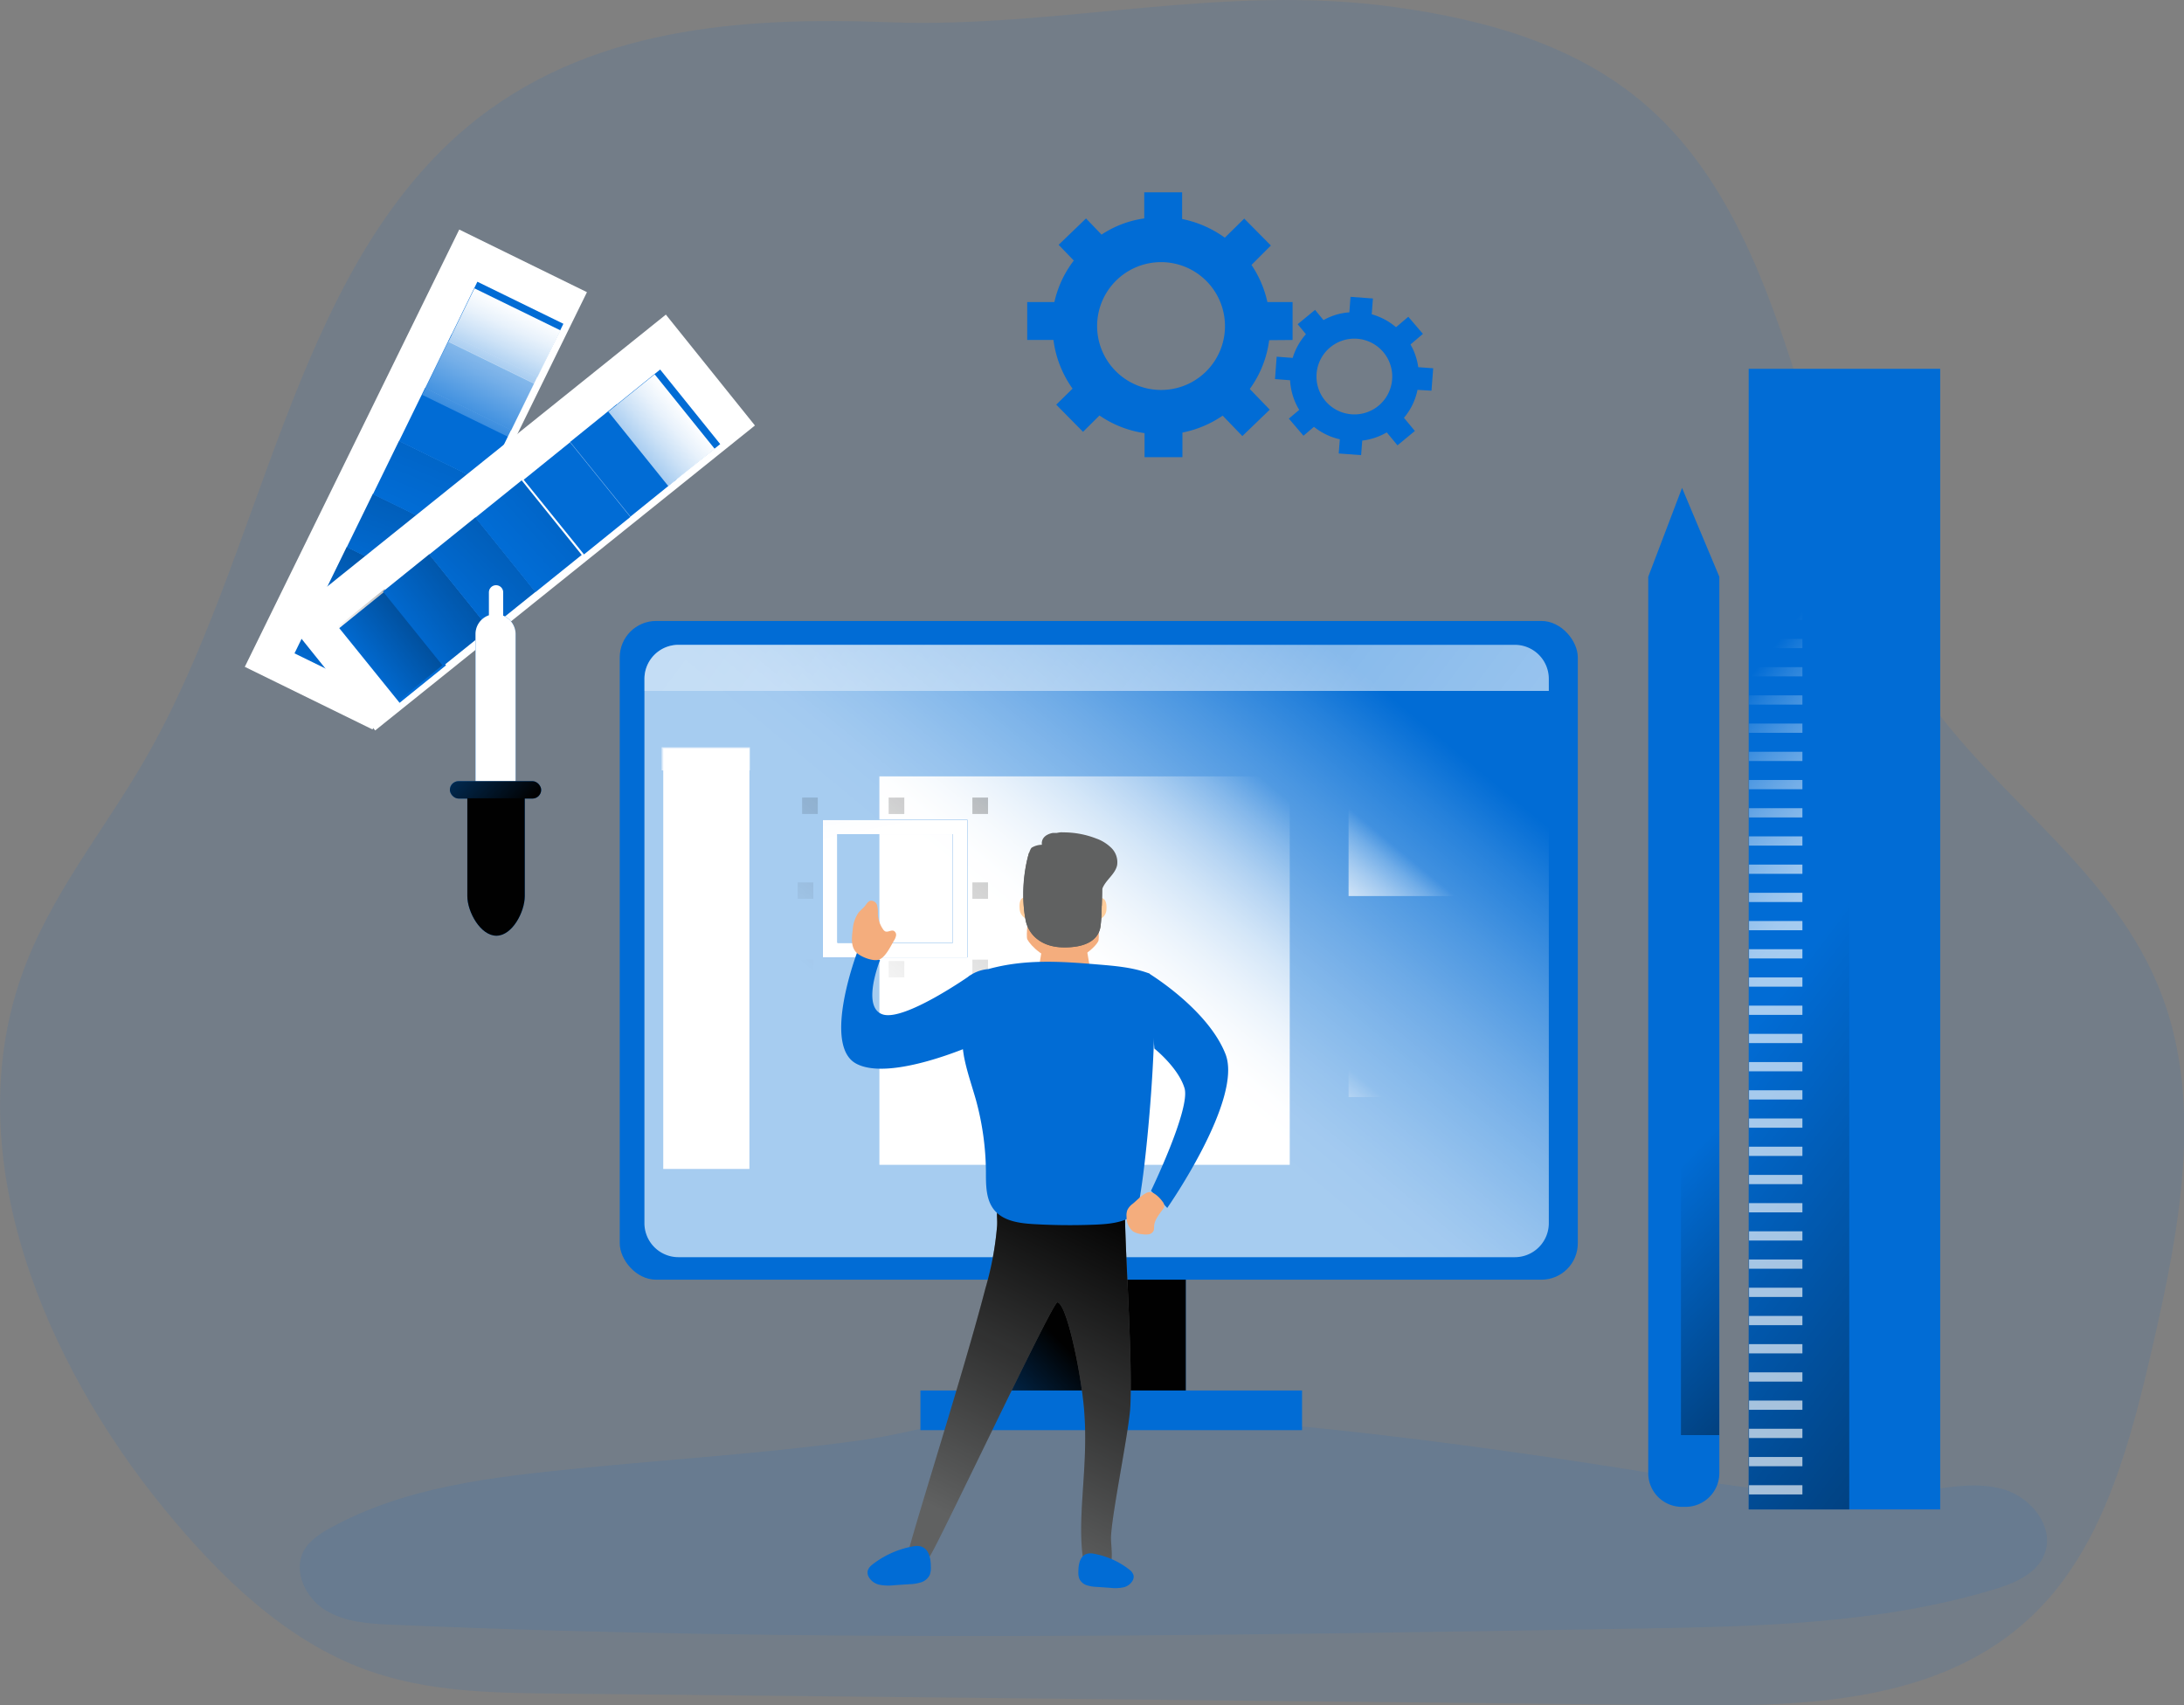 <svg data-name="Layer 1" xmlns="http://www.w3.org/2000/svg" xmlns:xlink="http://www.w3.org/1999/xlink"
     viewBox="0 0 562.72 439.42">
    <rect x="0" y="0" width="562.72" height="439.42" fill="#808080" stroke="none"/>
    <defs>
        <linearGradient id="a" x1="91.19" y1="302.68" x2="146" y2="261.27"
                        gradientTransform="rotate(38.84 242.587 236.49)" gradientUnits="userSpaceOnUse">
            <stop offset="0" stop-color="#010101" stop-opacity="0"/>
            <stop offset=".95" stop-color="#010101"/>
        </linearGradient>
        <linearGradient id="d" x1="101.96" y1="293.8" x2="180.55" y2="236.35"
                        gradientTransform="rotate(38.84 257.776 217.566)" xlink:href="#a"/>
        <linearGradient id="e" x1="114.75" y1="285.62" x2="230.53" y2="172.13"
                        gradientTransform="rotate(38.84 272.97 198.656)" xlink:href="#a"/>
        <linearGradient id="c" x1="129.85" y1="272.66" x2="302.91" y2="113.71"
                        gradientTransform="rotate(38.84 288.164 179.745)" gradientUnits="userSpaceOnUse">
            <stop offset="0" stop-color="#010101" stop-opacity="0"/>
            <stop offset=".36" stop-color="#010101" stop-opacity=".36"/>
            <stop offset=".95" stop-color="#010101"/>
        </linearGradient>
        <linearGradient id="b" x1="144.04" y1="261.09" x2="243.17" y2="179.94"
                        gradientTransform="rotate(38.84 316.801 144.329)" gradientUnits="userSpaceOnUse">
            <stop offset="0" stop-color="#fff" stop-opacity="0"/>
            <stop offset=".07" stop-color="#fff" stop-opacity=".22"/>
            <stop offset=".16" stop-color="#fff" stop-opacity=".45"/>
            <stop offset=".25" stop-color="#fff" stop-opacity=".65"/>
            <stop offset=".33" stop-color="#fff" stop-opacity=".8"/>
            <stop offset=".4" stop-color="#fff" stop-opacity=".91"/>
            <stop offset=".46" stop-color="#fff" stop-opacity=".98"/>
            <stop offset=".51" stop-color="#fff"/>
        </linearGradient>
        <linearGradient id="f" x1="149.21" y1="257.97" x2="203.49" y2="211.09"
                        gradientTransform="rotate(38.84 331.99 125.404)" xlink:href="#b"/>
        <linearGradient id="g" x1="281.09" y1="352.88" x2="288.14" y2="293.67" xlink:href="#a"/>
        <linearGradient id="h" x1="286.55" y1="163.37" x2="283.73" y2="377.68" xlink:href="#b"/>
        <linearGradient id="i" x1="281.79" y1="345.2" x2="284.96" y2="409.44" xlink:href="#a"/>
        <linearGradient id="j" x1="423.51" y1="258.04" x2="567.32" y2="269.67" xlink:href="#a"/>
        <linearGradient id="k" x1="427.71" y1="137.08" x2="442.37" y2="138.14" xlink:href="#b"/>
        <linearGradient id="l" x1="431.4" y1="129.69" x2="436.47" y2="130.05" xlink:href="#a"/>
        <linearGradient id="m" x1="433.31" y1="357" x2="434.11" y2="388.72" xlink:href="#a"/>
        <linearGradient id="n" x1="447.88" y1="393.39" x2="415.89" y2="424.05" xlink:href="#a"/>
        <linearGradient id="o" x1="426.59" y1="242.89" x2="681.94" y2="234.96" xlink:href="#a"/>
        <linearGradient id="p" x1="442.96" y1="100.87" x2="543.64" y2="97.74" xlink:href="#b"/>
        <linearGradient id="q" x1="442.96" y1="108.14" x2="543.64" y2="105.01" xlink:href="#b"/>
        <linearGradient id="r" x1="442.96" y1="115.41" x2="543.64" y2="112.28" xlink:href="#b"/>
        <linearGradient id="s" x1="442.96" y1="122.68" x2="543.64" y2="119.55" xlink:href="#b"/>
        <linearGradient id="t" x1="442.96" y1="129.95" x2="543.64" y2="126.82" xlink:href="#b"/>
        <linearGradient id="u" x1="442.96" y1="137.21" x2="543.64" y2="134.09" xlink:href="#b"/>
        <linearGradient id="v" x1="442.96" y1="144.48" x2="543.64" y2="141.36" xlink:href="#b"/>
        <linearGradient id="w" x1="442.96" y1="151.75" x2="543.64" y2="148.63" xlink:href="#b"/>
        <linearGradient id="x" x1="442.96" y1="159.02" x2="543.64" y2="155.9" xlink:href="#b"/>
        <linearGradient id="y" x1="442.96" y1="166.29" x2="543.64" y2="163.16" xlink:href="#b"/>
        <linearGradient id="z" x1="442.96" y1="173.56" x2="543.64" y2="170.43" xlink:href="#b"/>
        <linearGradient id="A" x1="442.96" y1="180.83" x2="543.64" y2="177.7" xlink:href="#b"/>
        <linearGradient id="B" x1="442.96" y1="188.1" x2="543.64" y2="184.97" xlink:href="#b"/>
        <linearGradient id="C" x1="442.96" y1="195.37" x2="543.64" y2="192.24" xlink:href="#b"/>
        <linearGradient id="D" x1="442.96" y1="202.64" x2="543.64" y2="199.51" xlink:href="#b"/>
        <linearGradient id="E" x1="442.96" y1="209.91" x2="543.64" y2="206.78" xlink:href="#b"/>
        <linearGradient id="F" x1="442.96" y1="217.18" x2="543.64" y2="214.05" xlink:href="#b"/>
        <linearGradient id="G" x1="442.96" y1="224.45" x2="543.64" y2="221.32" xlink:href="#b"/>
        <linearGradient id="H" x1="442.96" y1="231.71" x2="543.64" y2="228.59" xlink:href="#b"/>
        <linearGradient id="I" x1="442.96" y1="238.98" x2="543.64" y2="235.86" xlink:href="#b"/>
        <linearGradient id="J" x1="442.96" y1="246.25" x2="543.64" y2="243.13" xlink:href="#b"/>
        <linearGradient id="K" x1="442.96" y1="253.52" x2="543.64" y2="250.4" xlink:href="#b"/>
        <linearGradient id="L" x1="442.96" y1="260.79" x2="543.64" y2="257.67" xlink:href="#b"/>
        <linearGradient id="M" x1="442.96" y1="268.06" x2="543.64" y2="264.93" xlink:href="#b"/>
        <linearGradient id="N" x1="442.96" y1="275.33" x2="543.64" y2="272.2" xlink:href="#b"/>
        <linearGradient id="O" x1="442.96" y1="282.6" x2="543.64" y2="279.47" xlink:href="#b"/>
        <linearGradient id="P" x1="442.96" y1="289.87" x2="543.64" y2="286.74" xlink:href="#b"/>
        <linearGradient id="Q" x1="442.96" y1="297.14" x2="543.64" y2="294.01" xlink:href="#b"/>
        <linearGradient id="R" x1="442.96" y1="304.41" x2="543.64" y2="301.28" xlink:href="#b"/>
        <linearGradient id="S" x1="442.96" y1="311.68" x2="543.64" y2="308.55" xlink:href="#b"/>
        <linearGradient id="T" x1="442.96" y1="318.95" x2="543.64" y2="315.82" xlink:href="#b"/>
        <linearGradient id="U" x1="442.96" y1="326.22" x2="543.64" y2="323.09" xlink:href="#b"/>
        <linearGradient id="V" x1="442.96" y1="333.48" x2="543.64" y2="330.36" xlink:href="#b"/>
        <linearGradient id="W" x1="442.96" y1="340.75" x2="543.64" y2="337.63" xlink:href="#b"/>
        <linearGradient id="X" x1="442.96" y1="348.02" x2="543.64" y2="344.9" xlink:href="#b"/>
        <linearGradient id="Y" x1="442.96" y1="355.29" x2="543.64" y2="352.17" xlink:href="#b"/>
        <linearGradient id="Z" x1="442.96" y1="362.56" x2="543.64" y2="359.44" xlink:href="#b"/>
        <linearGradient id="aa" x1="442.96" y1="369.83" x2="543.64" y2="366.7" xlink:href="#b"/>
        <linearGradient id="ab" x1="442.96" y1="377.1" x2="543.64" y2="373.97" xlink:href="#b"/>
        <linearGradient id="ac" x1="442.96" y1="384.37" x2="543.64" y2="381.24" xlink:href="#b"/>
        <linearGradient id="ad" x1="39.44" y1="206.38" x2="1737.77" y2="153.63" xlink:href="#b"/>
        <linearGradient id="ae" x1="180.65" y1="162.61" x2="183.82" y2="361.93" xlink:href="#b"/>
        <linearGradient id="af" x1="280.34" y1="181.75" x2="278.56" y2="317.15" xlink:href="#b"/>
        <linearGradient id="ag" x1="252.08" y1="269.03" x2="258.77" y2="-2.71" xlink:href="#a"/>
        <linearGradient id="ah" x1="251.59" y1="269.02" x2="258.28" y2="-2.72" xlink:href="#a"/>
        <linearGradient id="ai" x1="207.09" y1="267.92" x2="213.79" y2="-3.82" xlink:href="#a"/>
        <linearGradient id="aj" x1="206.6" y1="267.91" x2="213.3" y2="-3.83" xlink:href="#a"/>
        <linearGradient id="ak" x1="251.05" y1="269.01" x2="257.75" y2="-2.73" xlink:href="#a"/>
        <linearGradient id="al" x1="207.2" y1="267.93" x2="213.89" y2="-3.81" xlink:href="#a"/>
        <linearGradient id="am" x1="229.48" y1="268.47" x2="236.18" y2="-3.26" xlink:href="#a"/>
        <linearGradient id="an" x1="230.52" y1="268.5" x2="237.22" y2="-3.24" xlink:href="#a"/>
        <linearGradient id="ao" x1="227.11" y1="250.42" x2="344.74" y2="348.22" xlink:href="#b"/>
        <linearGradient id="ap" x1="371.69" y1="174.65" x2="370.84" y2="238.96" xlink:href="#b"/>
        <linearGradient id="aq" x1="371.69" y1="226.46" x2="370.84" y2="290.77" xlink:href="#b"/>
        <linearGradient id="ar" x1="181.92" y1="191.35" x2="181.81" y2="199.68" xlink:href="#b"/>
        <linearGradient id="as" x1="95.3" y1="199.15" x2="150.1" y2="157.73"
                        gradientTransform="rotate(38.84 103.064 193.244)" xlink:href="#a"/>
        <linearGradient id="at" x1="106.06" y1="190.27" x2="184.66" y2="132.82"
                        gradientTransform="rotate(38.84 114.952 183.727)" xlink:href="#a"/>
        <linearGradient id="au" x1="118.85" y1="182.09" x2="234.63" y2="68.6"
                        gradientTransform="rotate(38.84 126.846 174.224)" xlink:href="#a"/>
        <linearGradient id="av" x1="133.96" y1="169.13" x2="307.01" y2="10.17"
                        gradientTransform="rotate(38.84 138.734 164.707)" xlink:href="#c"/>
        <linearGradient id="aw" x1="148.35" y1="128.74" x2="232.52" y2="59.83" xlink:href="#b"/>
        <linearGradient id="ax" x1="153.32" y1="154.43" x2="207.59" y2="107.56"
                        gradientTransform="rotate(38.84 173.018 137.393)" xlink:href="#b"/>
        <linearGradient id="ay" x1="126.16" y1="213.1" x2="144.93" y2="213.63" xlink:href="#b"/>
        <linearGradient id="az" x1="103.09" y1="200.75" x2="151.73" y2="206.3" xlink:href="#a"/>
        <linearGradient id="aA" x1="103.9" y1="246.5" x2="151.95" y2="251.98" xlink:href="#a"/>
        <linearGradient id="aB" x1="266.18" y1="394.35" x2="246.09" y2="300.95" xlink:href="#a"/>
        <linearGradient id="aC" x1="301.35" y1="376.83" x2="220.46" y2="443.97" xlink:href="#a"/>
    </defs>
    <path d="M120.25 32.82c-45.3 38.05-52.32 110-83 163.08-10.68 18.47-24.48 35-31.68 55.49-16.53 46.9 6.22 100.1 36.67 137.35 14.52 17.77 31.48 34.05 52 41.54 15.78 5.76 32.7 6 49.31 6.15l291 3c32.49.33 68.59-.86 91.95-26 16.1-17.31 22.64-42.59 28.19-66.72 6.82-29.65 13-61.85 2.39-90.09-12.12-32.31-42.77-50.62-61.81-78.5-30.9-45.17-30.19-113.49-69.54-149.55-18.37-16.83-42.61-23.43-66.23-26.73-44.53-6.23-86.71 5.53-130.44 3.89-37.38-1.4-77.8 1.04-108.81 27.09z"
          fill="#016CD5" opacity=".1" style="isolation:isolate"/>
    <path d="M149.51 378.36c-22.16 2.21-45 4.64-64.5 15.45-2.61 1.45-5.26 3.16-6.7 5.77-2.89 5.25.39 12.17 5.48 15.33s11.37 3.52 17.36 3.78c106.66 4.61 213.48 2.8 320.23 1 31-.52 62.49-1.12 92.2-10.05 5.34-1.6 11.21-4 13.22-9.23 2.63-6.84-3.37-14.42-10.37-16.55s-14.47-.54-21.71.39c-25.14 3.23-50.5-1.71-75.53-5.66-49-7.72-99.84-14-149.47-15.17-16.92-.39-31.37 5.43-47.93 7.73-23.91 3.34-48.24 4.81-72.28 7.21z"
          fill="#016CD5" opacity=".1" style="isolation:isolate"/>
    <path fill="#fff" d="M63.074 171.84l55.251-112.683 32.907 16.135-55.251 112.683z"/>
    <path fill="#016CD5" d="M75.879 168.367l6.732-13.772 22.164 10.834-6.732 13.772z"/>
    <path transform="rotate(-63.95 70.385 182.216)" fill="url(#a)" d="M85.24 181.07h15.33v24.67H85.24z"/>
    <path fill="#016CD5" d="M82.612 154.702l6.732-13.773 22.164 10.834-6.732 13.773z"/>
    <path transform="rotate(-63.95 77.113 168.551)" fill="url(#d)" d="M91.97 167.41h15.33v24.67H91.97z"/>
    <path fill="#016CD5" d="M89.336 141.033l6.733-13.773 22.163 10.834-6.732 13.773z"/>
    <path transform="rotate(-63.95 83.84 154.886)" fill="url(#e)" d="M98.7 153.74h15.33v24.67H98.7z"/>
    <path fill="#016CD5" d="M96.08 127.377l6.732-13.772 22.164 10.834-6.733 13.772z"/>
    <path transform="rotate(-63.95 90.58 141.218)" fill="url(#c)" d="M105.43 140.08h15.33v24.67h-15.33z"/>
    <path fill="#016CD5" d="M102.808 113.699l6.732-13.773 22.164 10.834-6.732 13.773z"/>
    <path fill="#016CD5" d="M109.541 100.044l6.733-13.773 22.163 10.834-6.732 13.773z"/>
    <path fill="#016CD5" d="M116.266 86.374l6.732-13.773 22.164 10.834-6.733 13.773z"/>
    <path transform="rotate(-63.95 103.288 115.602)" fill="url(#b)" d="M118.14 114.46h15.33v24.67h-15.33z"/>
    <path transform="rotate(-63.95 110.015 101.937)" fill="url(#f)" d="M124.88 100.8h15.33v24.67h-15.33z"/>
    <path fill="#016CD5" d="M259 323.78h46.52v38.42H259z"/>
    <path fill="url(#g)" d="M259 323.78h46.52v38.42H259z"/>
    <rect x="159.68" y="160.02" width="246.85" height="169.75" rx="9.37" fill="#016CD5"/>
    <path d="M401.63 201.47v140.22a8.76 8.76 0 01-8.75 8.79H177.36a8.77 8.77 0 01-8.75-8.79V201.47a8.77 8.77 0 018.75-8.79h215.52a8.76 8.76 0 018.75 8.79z"
          transform="translate(-2.57 -26.51)" opacity=".65" fill="url(#h)"/>
    <path fill="#016CD5" d="M237.15 358.32h98.33v10.22h-98.33z"/>
    <path fill="url(#i)" d="M259.05 353.03h46.52v5.42h-46.52z"/>
    <path d="M333.04 87.61v-9.77h-6.49a27.65 27.65 0 00-4.1-9.57l5-5-6.87-6.94-5 4.92a28.07 28.07 0 00-11-4.81v-6.87h-9.76v6.72a26.45 26.45 0 00-11 4.17l-4-4.17-7.06 6.8 3.91 4.05a27.36 27.36 0 00-5 10.7h-7v9.77h6.76a27.6 27.6 0 004.92 12.54l-4.21 4.13 6.91 7 4.24-4.21a27.44 27.44 0 0011.61 4.55v6.19h9.76v-6.34a28 28 0 0010.37-4.36l5.07 5.26 7.06-6.8-5.15-5.33a27.36 27.36 0 005-12.58zm-33.91 12.88a16.47 16.47 0 1116.49-16.45 16.44 16.44 0 01-16.49 16.45z"
          fill="#016CD5"/>
    <path d="M368.83 100.68l.44-5.78-3.85-.28a16.11 16.11 0 00-2-5.85l3.2-2.73-3.76-4.41-3.17 2.69a16.48 16.48 0 00-6.26-3.33l.31-4.07-5.77-.43-.3 4a15.8 15.8 0 00-6.67 2l-2.17-2.64-4.48 3.7 2.13 2.57a16.34 16.34 0 00-3.41 6.11l-4.13-.31-.43 5.77 3.89.3a16.31 16.31 0 002.35 7.63l-2.67 2.26 3.77 4.41 2.7-2.3a16.27 16.27 0 006.66 3.21l-.28 3.66 5.77.43.29-3.75a16.64 16.64 0 006.32-2.11l2.76 3.33 4.48-3.7-2.81-3.39a16.16 16.16 0 003.49-7.21zm-20.62 6.08a9.76 9.76 0 1110.48-9 9.74 9.74 0 01-10.48 9zM443 148.63v231a8.71 8.71 0 01-8.68 8.68h-1a8.68 8.68 0 01-8.64-8.68v-231l8.71-22.9z"
          fill="#016CD5"/>
    <path fill="url(#j)" d="M433.11 148.61h9.87v221.21h-9.87z"/>
    <path opacity=".65" fill="url(#k)" d="M443.07 148.97l-18.4-.34 5.67-14.91 3.04-8 3.34 8 6.35 15.25z"/>
    <path fill="url(#l)" d="M436.72 133.72h-6.38l3.04-8 3.34 8z"/>
    <path fill="url(#m)" d="M424.26 366.12h18.77v7.93h-18.77z"/>
    <path d="M445.57 399v7.17a8.71 8.71 0 01-8.68 8.68h-1a8.68 8.68 0 01-8.64-8.68V399z"
          transform="translate(-2.57 -26.51)" fill="url(#n)"/>
    <path fill="#016CD5" d="M450.56 95.04h49.34v293.94h-49.34z"/>
    <path fill="url(#o)" d="M450.56 94.51h25.91v294.47h-25.91z"/>
    <path opacity=".65" fill="url(#p)" d="M450.65 99.23h13.75v2.38h-13.75z"/>
    <path opacity=".65" fill="url(#q)" d="M450.65 106.5h13.75v2.38h-13.75z"/>
    <path opacity=".65" fill="url(#r)" d="M450.65 113.76h13.75v2.38h-13.75z"/>
    <path opacity=".65" fill="url(#s)" d="M450.65 121.03h13.75v2.38h-13.75z"/>
    <path opacity=".65" fill="url(#t)" d="M450.65 128.3h13.75v2.38h-13.75z"/>
    <path opacity=".65" fill="url(#u)" d="M450.65 135.57h13.75v2.38h-13.75z"/>
    <path opacity=".65" fill="url(#v)" d="M450.65 142.84h13.75v2.38h-13.75z"/>
    <path opacity=".65" fill="url(#w)" d="M450.65 150.11h13.75v2.38h-13.75z"/>
    <path opacity=".65" fill="url(#x)" d="M450.65 157.38h13.75v2.38h-13.75z"/>
    <path opacity=".65" fill="url(#y)" d="M450.65 164.65h13.75v2.38h-13.75z"/>
    <path opacity=".65" fill="url(#z)" d="M450.65 171.92h13.75v2.38h-13.75z"/>
    <path opacity=".65" fill="url(#A)" d="M450.65 179.19h13.75v2.38h-13.75z"/>
    <path opacity=".65" fill="url(#B)" d="M450.65 186.46h13.75v2.38h-13.75z"/>
    <path opacity=".65" fill="url(#C)" d="M450.65 193.73h13.75v2.38h-13.75z"/>
    <path opacity=".65" fill="url(#D)" d="M450.65 201h13.75v2.38h-13.75z"/>
    <path opacity=".65" fill="url(#E)" d="M450.65 208.27h13.75v2.38h-13.75z"/>
    <path opacity=".65" fill="url(#F)" d="M450.65 215.53h13.75v2.38h-13.75z"/>
    <path opacity=".65" fill="url(#G)" d="M450.65 222.8h13.75v2.38h-13.75z"/>
    <path opacity=".65" fill="url(#H)" d="M450.65 230.07h13.75v2.38h-13.75z"/>
    <path opacity=".65" fill="url(#I)" d="M450.65 237.34h13.75v2.38h-13.75z"/>
    <path opacity=".65" fill="url(#J)" d="M450.65 244.61h13.75v2.38h-13.75z"/>
    <path opacity=".65" fill="url(#K)" d="M450.65 251.88h13.75v2.38h-13.75z"/>
    <path opacity=".65" fill="url(#L)" d="M450.65 259.15h13.75v2.38h-13.75z"/>
    <path opacity=".65" fill="url(#M)" d="M450.65 266.42h13.75v2.38h-13.75z"/>
    <path opacity=".65" fill="url(#N)" d="M450.65 273.69h13.75v2.38h-13.75z"/>
    <path opacity=".65" fill="url(#O)" d="M450.65 280.96h13.75v2.38h-13.75z"/>
    <path opacity=".65" fill="url(#P)" d="M450.65 288.23h13.75v2.38h-13.75z"/>
    <path opacity=".65" fill="url(#Q)" d="M450.65 295.5h13.75v2.38h-13.75z"/>
    <path opacity=".65" fill="url(#R)" d="M450.65 302.77h13.75v2.38h-13.75z"/>
    <path opacity=".65" fill="url(#S)" d="M450.65 310.04h13.75v2.38h-13.75z"/>
    <path opacity=".65" fill="url(#T)" d="M450.65 317.3h13.75v2.38h-13.75z"/>
    <path opacity=".65" fill="url(#U)" d="M450.65 324.57h13.75v2.38h-13.75z"/>
    <path opacity=".65" fill="url(#V)" d="M450.65 331.84h13.75v2.38h-13.75z"/>
    <path opacity=".65" fill="url(#W)" d="M450.65 339.11h13.75v2.38h-13.75z"/>
    <path opacity=".65" fill="url(#X)" d="M450.65 346.38h13.75v2.38h-13.75z"/>
    <path opacity=".65" fill="url(#Y)" d="M450.65 353.65h13.75v2.38h-13.75z"/>
    <path opacity=".65" fill="url(#Z)" d="M450.65 360.92h13.75v2.38h-13.75z"/>
    <path opacity=".65" fill="url(#aa)" d="M450.65 368.19h13.75v2.38h-13.75z"/>
    <path opacity=".65" fill="url(#ab)" d="M450.65 375.46h13.75v2.38h-13.75z"/>
    <path opacity=".65" fill="url(#ac)" d="M450.65 382.73h13.75v2.38h-13.75z"/>
    <path d="M401.63 201.47v3.08h-233v-3.08a8.77 8.77 0 018.75-8.79h215.5a8.76 8.76 0 018.75 8.79z"
          transform="translate(-2.57 -26.51)" fill="url(#ad)"/>
    <path fill="url(#ae)" d="M170.89 192.85h22.2v108.38h-22.2z"/>
    <path fill="url(#af)" d="M226.58 200.07h105.73v100.1H226.58z"/>
    <path fill="url(#ag)" d="M250.54 247.3h4.03v4.23h-4.03z"/>
    <path fill="url(#ah)" d="M250.54 227.39h4.03v4.23h-4.03z"/>
    <path fill="url(#ai)" d="M205.53 247.3h4.03v4.23h-4.03z"/>
    <path fill="url(#aj)" d="M205.53 227.39h4.03v4.23h-4.03z"/>
    <path fill="url(#ak)" d="M250.54 205.53h4.03v4.23h-4.03z"/>
    <path fill="url(#al)" d="M206.67 205.53h4.03v4.23h-4.03z"/>
    <path fill="url(#am)" d="M228.97 205.53H233v4.23h-4.03z"/>
    <path fill="url(#an)" d="M228.97 247.65H233v4.23h-4.03z"/>
    <path d="M249.25 246.71h-37.23v-35.47h37.23zm-33.48-3.75h29.73v-28h-29.73z" fill="#016CD5"/>
    <path d="M251.82 273.22h-37.23v-35.47h37.23zm-33.48-3.75h29.73v-28h-29.73z" transform="translate(-2.57 -26.51)"
          fill="url(#ao)"/>
    <path fill="url(#ap)" d="M347.47 183.33h47.58v47.58h-47.58z"/>
    <path fill="url(#aq)" d="M347.47 235.14h47.58v47.58h-47.58z"/>
    <path opacity=".65" fill="url(#ar)" d="M170.49 192.58h22.73v5.95h-22.73z"/>
    <path fill="#fff" d="M73.713 159.66l97.848-78.587 22.95 28.575-97.848 78.587z"/>
    <path fill="#016CD5" d="M87.414 161.871l11.958-9.658 15.542 19.243-11.958 9.658z"/>
    <path transform="rotate(-39 63.709 182.817)" fill="url(#as)" d="M95.4 180.94h15.33v24.67H95.4z"/>
    <path fill="#016CD5" d="M98.68 152.43l11.94-9.614 15.472 19.215-11.94 9.615z"/>
    <path transform="rotate(-38.84 76.039 174.141)" fill="url(#at)" d="M107.29 171.43h15.33v24.67h-15.33z"/>
    <path fill="#016CD5" d="M110.579 142.912l11.94-9.614 15.472 19.215-11.94 9.614z"/>
    <path transform="rotate(-38.84 87.94 164.624)" fill="url(#au)" d="M119.19 161.91h15.33v24.67h-15.33z"/>
    <path fill="#016CD5" d="M122.47 133.4l11.94-9.614L149.882 143l-11.941 9.615z"/>
    <path transform="rotate(-38.84 99.842 155.107)" fill="url(#av)" d="M131.08 152.39h15.33v24.67h-15.33z"/>
    <path fill="#016CD5"
          d="M134.929 123.629l11.957-9.658 15.542 19.243-11.957 9.658zm11.963-9.743l11.958-9.658 15.542 19.242-11.958 9.658z"/>
    <path fill="#016CD5" d="M158.153 104.84l11.94-9.615 15.472 19.216-11.94 9.614z"/>
    <path fill="url(#aw)" d="M172.21 125.32l-10.22 8.02-15.47-19.22 10.22-8.02 15.47 19.22z"/>
    <path transform="rotate(-38.84 134.104 127.801)" fill="url(#ax)" d="M165.36 125.08h15.33v24.67h-15.33z"/>
    <path d="M132.85 163.39v59.1h-10.33v-59.1a5.12 5.12 0 013.45-4.84v-5.9a1.84 1.84 0 013.68 0v6a5.15 5.15 0 013.2 4.74z"
          fill="#016CD5"/>
    <path d="M135.42 189.9V249h-10.33v-59.1a5.12 5.12 0 013.45-4.84v-5.9a1.84 1.84 0 013.68 0v6a5.15 5.15 0 013.2 4.74z"
          transform="translate(-2.57 -26.51)" fill="url(#ay)"/>
    <rect x="115.91" y="201.3" width="23.53" height="4.49" rx="2.25" fill="#016CD5"/>
    <path d="M127.9 241.13c-4.09 0-7.49-6.13-7.49-10.22v-27.09h14.8v27.09c0 4.09-3.23 10.22-7.31 10.22z"
          fill="#016CD5"/>
    <rect x="115.91" y="201.3" width="23.53" height="4.49" rx="2.25" fill="url(#az)"/>
    <path d="M130.47 267.64c-4.09 0-7.49-6.13-7.49-10.22v-25.2h14.8v25.2c0 4.09-3.23 10.22-7.31 10.22z"
          transform="translate(-2.57 -26.51)" fill="url(#aA)"/>
    <path d="M223.43 269.81c-.38-1.95-.62-4.71.11-4.9 1.54-.42-.11 4.9-.11 4.9z" fill="#28353d"/>
    <path d="M291.25 362.2c-.23 6-4.85 28.05-5 34.06 0 2 .53 5.07-.11 7-1.32 4.09-6 3.53-6.61 1.12l-.23-1.2c-2.17-11.68 1.32-24.93 0-40.18-.79-9.31-4.47-27.26-6.88-27.38-1.27 0-30.26 61.52-32.78 65.31-1.24 1.91-4.73 1.61-6.42 3.15s14.08-46.64 20.69-72.1a81.06 81.06 0 003-16.11c.18-3.15-.83-4.21 2.06-5.14 2-.64 4.77-.46 6.91-.61 2.33-.18 24-.22 24 1.32-.21 8.36 1.93 36.9 1.37 50.76z"
          fill="#606161"/>
    <path d="M293.82 388.71c-.23 6-4.85 28.05-5 34.06 0 2 .53 5.07-.11 7-1.32 4.09-6 3.53-6.61 1.12l-.23-1.2c-2.17-11.68 1.32-24.93 0-40.18-.79-9.31-4.47-27.26-6.88-27.38-1.27 0-30.26 61.52-32.78 65.31-1.24 1.91-4.73 1.61-6.42 3.15s14.08-46.64 20.69-72.1a81.06 81.06 0 003-16.11c.18-3.15-.83-4.21 2.06-5.14 2-.64 4.77-.46 6.91-.61 2.33-.18 24-.22 24 1.32-.21 8.36 1.93 36.9 1.37 50.76z"
          transform="translate(-2.57 -26.51)" fill="url(#aB)"/>
    <path d="M265.85 234.21c-.18-1.88-1.06-2.9-1.92-2.9s-1.39 1-1.21 2.9a2.87 2.87 0 002.48 2.76c.87 0 .84-.88.65-2.76zm15.96.11c.12-1.88 1-2.9 1.91-2.9s1.5 1 1.36 2.9a2.79 2.79 0 01-2.5 2.75c-.9 0-.91-.87-.77-2.75z"
          fill="#ffcd9c"/>
    <path d="M283.05 242.3c-.12 1-4.25 5.38-8.95 5.38s-8.58-4-9.4-5.6 2.48-22.18 4.39-23.9 9.65-.59 10.3.32c1.56 2.15 4.17 19.81 3.66 23.8z"
          fill="#f4ad7d"/>
    <path d="M281.15 227.11c-.68.32-3.35-6.35-3.91-7.47s-.47-2.27.21-2.59 1.68.34 2.24 1.45 2.13 8.3 1.46 8.61zm-14.39-.5c-.71-.23 1.17-7 1.58-8.17s1.33-1.94 2-1.71.95 1.37.54 2.55-3.45 7.56-4.12 7.33z"
          fill="#ffcd9c"/>
    <path d="M268.93 241.83h10.61l1.59 9.37c-5.78 2.9-9.15 2.58-13.66-.64z" fill="#f4ad7d"/>
    <path d="M273.13 243.61c0-.19.38-.35.84-.35s.84.16.84.35-.37.22-.84.22-.84-.02-.84-.22z" fill="#f4ad7d"/>
    <path d="M283.53 238.89c.38-2.3 1-18.77-.52-20.95s-10.62-3.59-12-3.25c-3.09.76-2.55 3-2.55 3a5.32 5.32 0 00-2.61.73c-1.06.72-3.29 11.1-1.51 18.95.8 3.53 3.95 6.6 9.39 6.75 6.7.18 9.34-2.38 9.8-5.23z"
          fill="#606161"/>
    <path d="M271.24 215.31a3.57 3.57 0 012.66-.81 23.23 23.23 0 018.52 1.57 10.53 10.53 0 014 2.51 5.16 5.16 0 011.41 4.39c-.5 2.36-3 3.82-3.82 6.09-.66 1.82-.19 3.58-.17 5.41a27.31 27.31 0 01-.32 4.42c-.46 2.85-3.09 5.41-9.84 5.24-5.44-.15-8.59-3.22-9.39-6.75a38.71 38.71 0 01.83-17.62 39.25 39.25 0 008.94 1 38.56 38.56 0 009.47-1.1c.53 3.06.52 9.19.35 13.77"
          fill="#606161"/>
    <path d="M254.62 249.73a9.94 9.94 0 00-4.62 1.59c-2.37 1.86-2.55 5.33-2.51 8.35a70.57 70.57 0 00.87 12.5c.71 3.79 2 7.43 3.06 11.14a72.14 72.14 0 012.61 18.53c0 3.44-.06 7.22 2.09 9.91 2.35 2.92 6.51 3.49 10.25 3.7 5.31.31 10.64.35 15.95.13 3.56-.16 7.35-.51 10.17-2.69 2.25-1.74 7.52-60.61 3.43-62.1s-8.49-1.87-12.83-2.23c-9.73-.82-18.89-1.47-28.47 1.17z"
          fill="#016CD5"/>
    <path d="M286.79 398.77c-.52 6.69-1.76 31-1.76 31l-3.16-.11c-2.17-11.68 1.32-24.93 0-40.18-.79-9.31-4.47-27.26-6.88-27.38.72-6 4.77-5.1 4.77-5.1a87.72 87.72 0 017.59 13.93c2.41 6.32-.03 21.12-.56 27.84z"
          transform="translate(-2.57 -26.51)" fill="url(#aC)"/>
    <path d="M224.67 403.26a3.17 3.17 0 00-1.08 1.46 2.27 2.27 0 00.13 1.43 4.12 4.12 0 002.87 2.23 12.08 12.08 0 003.75.13l4-.27a11.05 11.05 0 003-.49 3.69 3.69 0 002.22-1.92 5.16 5.16 0 00.27-2.11c0-3.31-1.16-6-4.78-5.19a23.83 23.83 0 00-10.38 4.73zm66.42 1.31a2.8 2.8 0 01.95 1.29 2 2 0 01-.11 1.25 3.58 3.58 0 01-2.52 1.95 10.36 10.36 0 01-3.29.12l-3.48-.24a9.62 9.62 0 01-2.61-.42 3.22 3.22 0 01-1.94-1.69 4.59 4.59 0 01-.24-1.85c0-2.9 1-5.29 4.19-4.55a20.81 20.81 0 019.05 4.14zm4.83-153.78s15.25 9.2 19.83 20.83-15 39.66-15 39.66l-4.19-4.41s10.22-21.15 8.64-26.44-7.77-10.22-7.77-10.22zm-44.84 18.36s-21.68 9.7-30.49 4.94.26-28.67.26-28.67l5.9 2s-4.93 12.19.71 14S250 251.34 250 251.34z"
          fill="#016CD5"/>
    <path d="M291.9 310.17a4.44 4.44 0 00-1.43 1.65 4 4 0 00-.21 1.75 4.79 4.79 0 001.66 3.75 5.64 5.64 0 002.5.74 4.7 4.7 0 001.63 0 1.65 1.65 0 001.22-1 4 4 0 00.09-1c.07-1.65 1.23-3 2.19-4.35a1.77 1.77 0 00.43-.93 1.71 1.71 0 00-.38-1.05c-.65-.94-2.26-2.67-3.55-2.52s-3.15 2.14-4.15 2.96zm-61.56-67.8a3.41 3.41 0 00.54-1.31 1.16 1.16 0 00-.61-1.19c-.69-.27-1.51.44-2.19.14a1.53 1.53 0 01-.56-.54 7.56 7.56 0 01-1.33-3.94 8 8 0 00-.2-2.24 1.59 1.59 0 00-1.7-1.17c-.64.15-1 .8-1.4 1.32s-1.2 1.14-1.72 1.79a8.85 8.85 0 00-1.47 4.49c-.28 2-.46 4.29.94 5.73 1.08 1.11 4.37 2.42 5.88 1.83 1.67-.66 2.98-3.47 3.82-4.91z"
          fill="#f4ad7d"/>
</svg>
